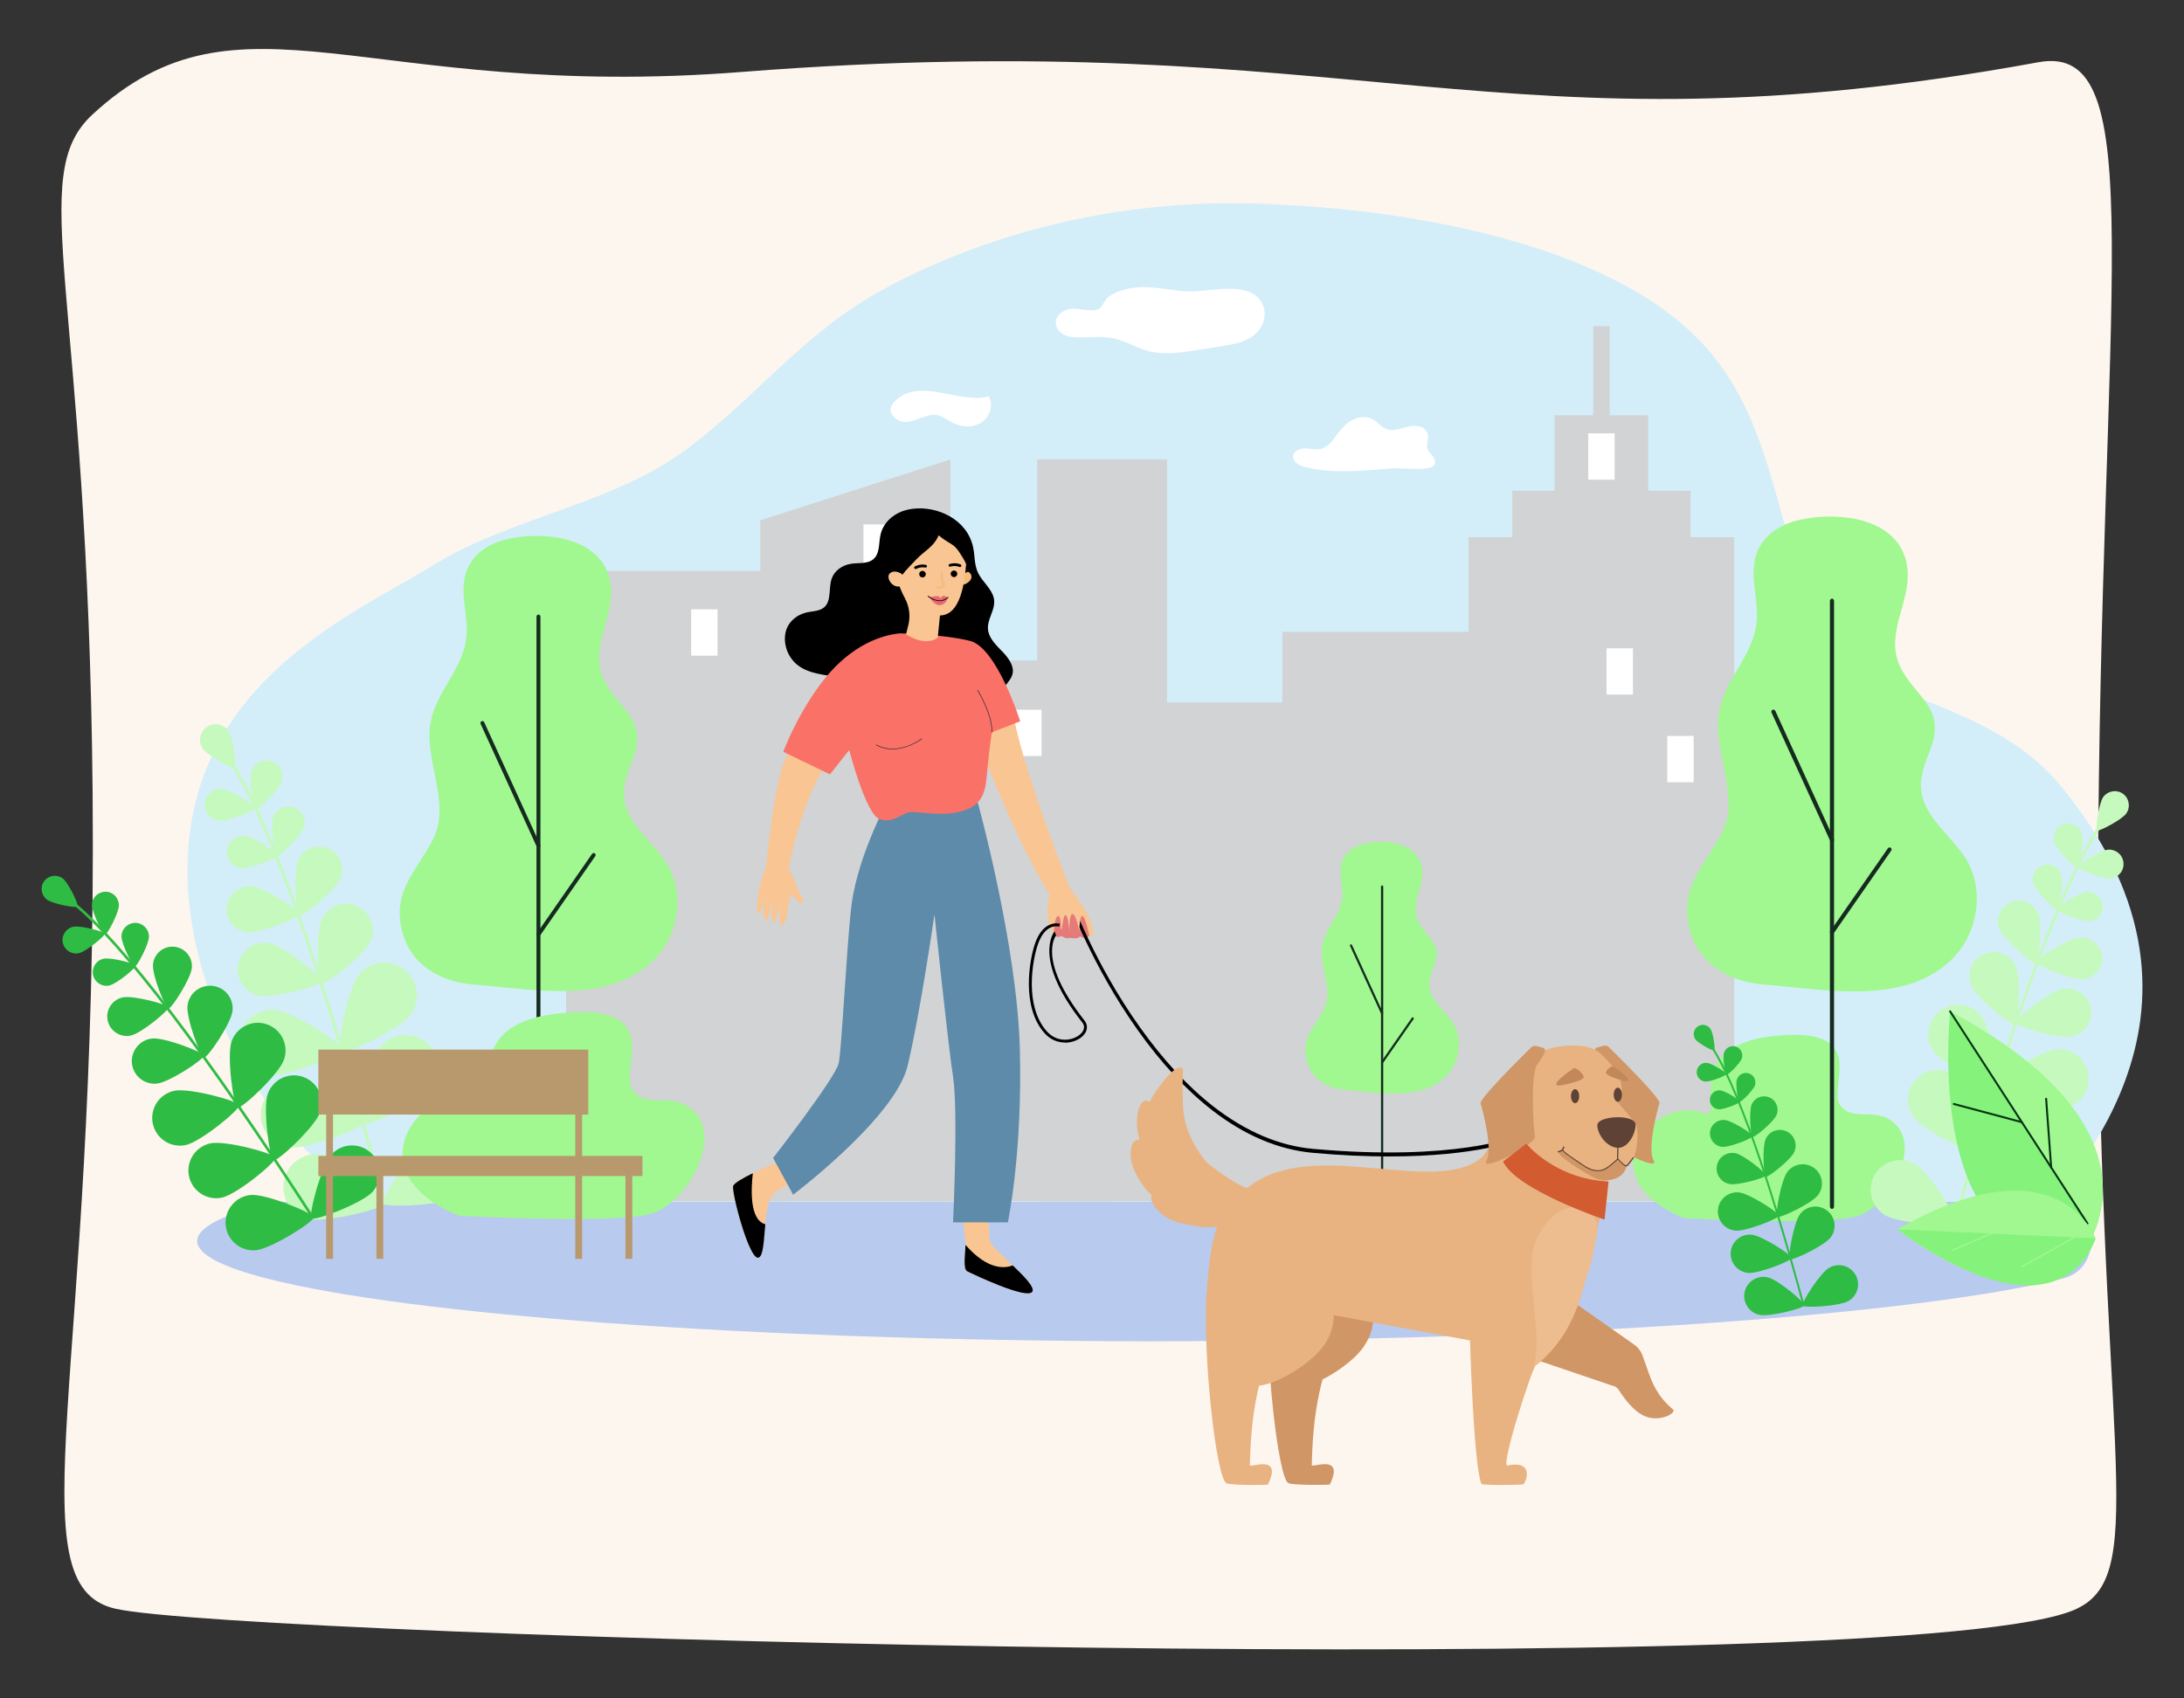 <?xml version="1.0" encoding="UTF-8"?>
<svg id="Layer_1" data-name="Layer 1" xmlns="http://www.w3.org/2000/svg" version="1.1" viewBox="0 0 255.12 198.43">
  <rect x="0" y="0" width="255.12" height="198.43" fill="#333333" stroke="none"/>
  <defs>
    <style>
      .cls-1 {
        fill: #fa7267;
      }

      .cls-1, .cls-2, .cls-3, .cls-4, .cls-5, .cls-6, .cls-7, .cls-8, .cls-9, .cls-10, .cls-11, .cls-12, .cls-13, .cls-14, .cls-15, .cls-16, .cls-17, .cls-18, .cls-19, .cls-20, .cls-21, .cls-22, .cls-23, .cls-24, .cls-25, .cls-26, .cls-27, .cls-28 {
        stroke-width: 0px;
      }

      .cls-2 {
        fill: #fdf6ee;
      }

      .cls-3 {
        fill: #b9caef;
      }

      .cls-4 {
        fill: #e8b380;
      }

      .cls-5 {
        fill: #2fbc45;
      }

      .cls-6 {
        fill: #d4eef9;
      }

      .cls-7 {
        fill: #c5f9bd;
      }

      .cls-8 {
        fill: #5e8baa;
      }

      .cls-9 {
        fill: #272035;
      }

      .cls-10 {
        fill: #b8996e;
      }

      .cls-29 {
        fill: none;
        stroke: #5f4236;
        stroke-linecap: round;
        stroke-linejoin: round;
        stroke-width: .16px;
      }

      .cls-11 {
        fill: #000;
      }

      .cls-12 {
        fill: #a1f891;
      }

      .cls-13 {
        fill: #063314;
      }

      .cls-14 {
        fill: #152b20;
      }

      .cls-15 {
        fill: #e57a7a;
      }

      .cls-16 {
        fill: #af7265;
      }

      .cls-17 {
        fill: #c38859;
      }

      .cls-18 {
        fill: #d35b30;
      }

      .cls-19 {
        fill: #f3bd7e;
      }

      .cls-20 {
        fill: #240d39;
      }

      .cls-21 {
        fill: #f9c693;
      }

      .cls-22 {
        fill: #eebd8f;
      }

      .cls-23 {
        fill: #85f27c;
      }

      .cls-24 {
        fill: #ea6868;
      }

      .cls-25 {
        fill: #5f4236;
      }

      .cls-26 {
        fill: #d1d3d4;
      }

      .cls-27 {
        fill: #fff;
      }

      .cls-28 {
        fill: #d19666;
      }
    </style>
  </defs>
  <path class="cls-2" d="M242.63,187.94c-18.28,8.78-214.82,3.36-229.19,0-11.93-2.79-2.03-27.23-2.62-95.22-.52-58.97-7.93-72.05,0-79.36,17.23-15.88,31.81-1.5,75.78-4.95,72.42-5.68,88.36,10.43,151.52-1.14,13.34-2.44,7.19,26.56,6.95,96.44-.23,64.39,6.33,80.01-2.43,84.22Z"/>
  <g>
    <path class="cls-6" d="M238.89,142.35c.06-2.92,24.29-23.21,1.85-50.52-8.33-10.14-23.02-10.11-27.05-16.99-6.42-10.98-5.69-24.54-14.48-34.34-11.12-12.4-36.12-16.41-53.8-16.74-15.02-.28-30.13,3.37-42.62,10.26-8.98,4.96-14.75,12.68-22.71,18.55-8.77,6.45-20.5,7.86-29.7,13.59-8.31,5.18-26.39,12.63-28.3,31.99-1.79,18.16,10.66,36.63,22.42,43.27l194.39.93Z"/>
    <g>
      <rect class="cls-26" x="121.16" y="53.67" width="15.17" height="86.68"/>
      <rect class="cls-26" x="149.8" y="73.82" width="22.22" height="66.53"/>
      <rect class="cls-26" x="134.23" y="82.06" width="25.36" height="58.29"/>
      <rect class="cls-26" x="107.41" y="77.17" width="22.22" height="63.17"/>
      <rect class="cls-26" x="66.13" y="66.69" width="26.07" height="73.65"/>
      <polygon class="cls-26" points="111.03 53.67 88.81 60.79 88.81 140.34 111.03 140.34 111.03 53.67"/>
      <g>
        <rect class="cls-26" x="171.55" y="62.76" width="31.03" height="77.59"/>
        <rect class="cls-26" x="176.66" y="57.34" width="20.81" height="12.63"/>
        <rect class="cls-26" x="181.6" y="48.52" width="10.93" height="11.22"/>
        <rect class="cls-26" x="186.11" y="38.11" width="1.92" height="12.52"/>
      </g>
      <rect class="cls-27" x="194.76" y="85.98" width="3.08" height="5.41"/>
      <rect class="cls-27" x="100.86" y="61.27" width="3.08" height="5.41"/>
      <rect class="cls-27" x="80.74" y="71.19" width="3.08" height="5.41"/>
      <rect class="cls-27" x="185.53" y="50.63" width="3.08" height="5.41"/>
      <rect class="cls-27" x="187.67" y="75.74" width="3.08" height="5.41"/>
      <rect class="cls-27" x="118.59" y="82.92" width="3.08" height="5.41"/>
    </g>
    <path class="cls-3" d="M242.24,141.63c3.19,1.98,2.42,6.82-1.22,7.73-.03,0-.07.02-.1.02-17.13,4.23-58.33,7.24-106.69,7.33h-.26c-46.58-.09-86.26-3.1-102.76-7.33-3.21-.82-5.54-1.69-6.87-2.6-.86-.58-1.31-1.18-1.31-1.79,0-1.62,3.17-3.16,8.91-4.57h208.23c.73.39,1.42.79,2.07,1.2Z"/>
    <path class="cls-12" d="M196.71,142.32s16.88.94,20.4-.29c3.51-1.23,7.14-7.5,4.46-10.51-2.2-2.47-5.03-.28-6.6-2.38-1.57-2.1,3.77-9.3-7.71-8.11-11.48,1.2-5.36,10.06-8.34,8.99-5.82-2.1-13.84,7.53-2.2,12.3Z"/>
    <path class="cls-27" d="M152.46,54.57c-.67-.17-1.46-.58-1.4-1.27.05-.61.79-.93,1.4-.92.62.01,1.24.22,1.84.07.78-.19,1.3-.91,1.78-1.55.51-.68,1.07-1.36,1.81-1.78.74-.42,1.7-.56,2.44-.15.57.31.97.91,1.57,1.15.82.33,1.73-.07,2.58-.28s2.01-.07,2.27.78c.22.71-.32,1.61.18,2.15,2.56,2.79-2.45,1.83-4.28,1.95-3.39.23-6.85.69-10.2-.16Z"/>
    <path class="cls-27" d="M115.49,46.3c.61,1.02.12,2.46-.89,3.09-1.01.63-2.36.52-3.41-.04-.56-.3-1.06-.72-1.68-.85-1.52-.32-3.38,1.53-4.79.46-1.23-.93-.65-1.77.29-2.49,2.79-2.15,7.39.74,10.48-.16Z"/>
    <path class="cls-27" d="M145.98,39.51c-.99.56-2.22.76-3.41.95-.87.14-1.75.28-2.62.42-1.96.32-4.04.63-5.94.1-1.37-.38-2.54-1.17-3.95-1.46-1.41-.29-2.89-.05-4.34-.11-.41-.02-.83-.06-1.21-.2-.8-.3-1.3-1.05-1.16-1.76.14-.7.92-1.29,1.8-1.37,1.16-.1,2.57.54,3.38-.13.28-.24.38-.57.58-.86.4-.58,1.16-.93,1.92-1.16,2.41-.74,4.42-.22,6.84.06,1.64.19,3.14-.12,4.76-.22,2.07-.14,4.18.1,4.91,1.91.55,1.35-.12,3.02-1.58,3.84Z"/>
    <g>
      <path class="cls-7" d="M228.31,143.01s-.02,0-.03,0c-.09-.03-.14-.12-.12-.21,6.57-23.36,12.63-39.87,17.07-46.5.1-.15.17-.25.2-.31.04-.08.14-.12.23-.07.08.04.12.14.08.23-.04.07-.1.17-.22.34-4.42,6.6-10.46,23.08-17.02,46.41-.02.08-.1.13-.17.12Z"/>
      <path class="cls-7" d="M248.38,95.04c-.53.74-3.22,2.14-3.43,1.99-.21-.15.21-3.15.73-3.9.53-.74,1.56-.92,2.3-.4.74.53.92,1.56.4,2.3Z"/>
      <path class="cls-7" d="M243.18,97.37c.28.89-.23,3.95-.48,4.03-.25.08-2.45-2.11-2.73-3-.28-.89.21-1.84,1.09-2.12.89-.28,1.84.21,2.12,1.09Z"/>
      <path class="cls-7" d="M246.51,102.64c-.93.08-3.79-1.11-3.82-1.38-.02-.27,2.61-1.91,3.54-1.99.93-.08,1.75.61,1.82,1.54.08.93-.61,1.75-1.54,1.82Z"/>
      <path class="cls-7" d="M235.47,112.91c.64,1.43.33,6.63-.08,6.81-.41.18-4.47-3.08-5.1-4.51-.64-1.43.01-3.11,1.44-3.74,1.43-.64,3.11.01,3.74,1.44Z"/>
      <path class="cls-7" d="M241.99,121.11c-1.54.3-6.53-1.17-6.62-1.61-.08-.44,4.01-3.66,5.54-3.96,1.54-.3,3.02.71,3.32,2.25s-.71,3.02-2.25,3.32Z"/>
      <path class="cls-7" d="M231.51,118.79c1.14,1.54,2.18,7.83,1.74,8.15-.44.33-6.16-2.47-7.31-4.01-1.14-1.54-.82-3.71.71-4.86,1.54-1.14,3.71-.82,4.86.71Z"/>
      <path class="cls-7" d="M240.81,129.51c-1.91.17-7.81-2.25-7.85-2.79-.05-.54,5.34-3.95,7.25-4.12,1.91-.17,3.59,1.24,3.76,3.15.17,1.91-1.24,3.59-3.15,3.76Z"/>
      <path class="cls-7" d="M229.12,126.41c1.14,1.54,2.18,7.83,1.74,8.15-.44.33-6.16-2.47-7.31-4.01-1.14-1.54-.82-3.71.71-4.86,1.54-1.14,3.71-.82,4.86.71Z"/>
      <path class="cls-7" d="M238.42,137.13c-1.91.17-7.81-2.25-7.85-2.79-.05-.54,5.34-3.95,7.25-4.12,1.91-.17,3.59,1.24,3.76,3.15.17,1.91-1.24,3.59-3.15,3.76Z"/>
      <path class="cls-7" d="M223.77,136.03c1.64.99,5,6.41,4.71,6.87-.28.47-6.64.06-8.28-.92-1.64-.99-2.18-3.12-1.19-4.76.99-1.64,3.12-2.18,4.76-1.19Z"/>
      <path class="cls-7" d="M236.33,144.66c-1.87.4-8.03-1.26-8.14-1.79-.12-.53,4.8-4.59,6.68-4.99,1.87-.4,3.72.79,4.12,2.66.4,1.87-.79,3.72-2.66,4.12Z"/>
      <path class="cls-7" d="M240.8,102.21c.29.9-.23,4.01-.49,4.09-.26.08-2.49-2.14-2.78-3.05-.29-.9.21-1.87,1.11-2.16.9-.29,1.87.21,2.16,1.11Z"/>
      <path class="cls-7" d="M244.07,107.63c-.94.08-3.86-1.13-3.88-1.4-.02-.27,2.65-1.94,3.59-2.02.94-.08,1.77.62,1.85,1.57.08.94-.62,1.77-1.57,1.85Z"/>
      <path class="cls-7" d="M238.07,106.71c.51,1.24.14,5.71-.22,5.85-.36.15-3.77-2.75-4.29-3.99-.51-1.24.08-2.67,1.32-3.18,1.24-.51,2.67.08,3.18,1.32Z"/>
      <path class="cls-7" d="M243.32,114.4c-1.34.11-5.48-1.61-5.51-1.99-.03-.38,3.76-2.76,5.11-2.87,1.34-.11,2.52.89,2.63,2.23.11,1.34-.89,2.52-2.23,2.63Z"/>
    </g>
    <g>
      <path class="cls-5" d="M210.69,152.6s.01,0,.02,0c.06-.02.09-.08.08-.13-4.09-15.16-7.89-25.88-10.72-30.2-.06-.1-.11-.17-.13-.2-.03-.05-.09-.08-.15-.05-.05.03-.08.09-.05.15.02.05.07.11.14.22,2.81,4.3,6.61,15.01,10.69,30.14.01.05.06.08.11.08Z"/>
      <path class="cls-5" d="M198.04,121.42c.34.49,2.07,1.41,2.21,1.31.14-.1-.11-2.04-.45-2.53-.34-.49-1-.61-1.49-.27-.49.34-.61,1-.27,1.49Z"/>
      <path class="cls-5" d="M201.39,122.97c-.19.57.12,2.56.29,2.61.16.05,1.6-1.35,1.79-1.92.19-.57-.12-1.19-.69-1.38-.57-.19-1.19.12-1.38.69Z"/>
      <path class="cls-5" d="M199.19,126.36c.6.06,2.46-.69,2.48-.87.02-.17-1.67-1.25-2.28-1.31-.6-.06-1.13.39-1.19.99-.06.6.39,1.13.99,1.19Z"/>
      <path class="cls-5" d="M206.26,133.07c-.42.92-.26,4.29,0,4.41.26.12,2.91-1.96,3.33-2.88.42-.92.01-2.01-.91-2.43-.92-.42-2.01-.02-2.43.91Z"/>
      <path class="cls-5" d="M201.99,138.33c.99.2,4.24-.71,4.29-1,.06-.28-2.57-2.4-3.56-2.6-.99-.2-1.96.44-2.16,1.43-.2.99.44,1.96,1.43,2.16Z"/>
      <path class="cls-5" d="M208.79,136.91c-.75.99-1.46,5.05-1.18,5.26.28.21,4-1.56,4.76-2.54.75-.99.56-2.4-.43-3.15-.99-.75-2.4-.56-3.15.43Z"/>
      <path class="cls-5" d="M202.69,143.78c1.23.12,5.07-1.4,5.1-1.75.03-.35-3.43-2.59-4.66-2.72-1.23-.12-2.33.78-2.45,2.01-.12,1.23.78,2.33,2.01,2.45Z"/>
      <path class="cls-5" d="M210.27,141.85c-.75.99-1.46,5.05-1.18,5.26.28.21,4.01-1.56,4.76-2.54.75-.99.56-2.4-.43-3.15-.99-.75-2.4-.56-3.15.43Z"/>
      <path class="cls-5" d="M204.18,148.72c1.23.12,5.07-1.4,5.1-1.75.03-.35-3.43-2.59-4.66-2.72-1.23-.12-2.33.78-2.45,2.01-.12,1.23.78,2.33,2.01,2.45Z"/>
      <path class="cls-5" d="M213.67,148.11c-1.07.63-3.28,4.11-3.1,4.42.18.31,4.3.09,5.37-.54,1.07-.63,1.43-2,.8-3.07-.63-1.07-2-1.43-3.07-.8Z"/>
      <path class="cls-5" d="M205.49,153.61c1.21.28,5.2-.76,5.28-1.1.08-.35-3.07-3-4.28-3.28-1.21-.27-2.41.48-2.69,1.69-.27,1.21.48,2.41,1.69,2.69Z"/>
      <path class="cls-5" d="M202.89,126.11c-.19.58.12,2.6.29,2.65.17.06,1.62-1.37,1.82-1.95.19-.58-.12-1.21-.7-1.4-.58-.19-1.21.12-1.4.7Z"/>
      <path class="cls-5" d="M200.74,129.6c.61.06,2.5-.71,2.52-.88.02-.17-1.7-1.27-2.31-1.33-.61-.06-1.15.39-1.21,1s.39,1.15,1,1.21Z"/>
      <path class="cls-5" d="M204.62,129.04c-.34.8-.13,3.69.1,3.79.23.1,2.46-1.75,2.8-2.55.34-.8-.03-1.73-.83-2.07-.8-.34-1.73.03-2.07.83Z"/>
      <path class="cls-5" d="M201.17,133.99c.87.08,3.55-1,3.58-1.25.02-.25-2.42-1.81-3.28-1.89-.87-.08-1.64.56-1.72,1.42-.08.87.56,1.64,1.42,1.72Z"/>
    </g>
    <g>
      <path class="cls-23" d="M243.53,145.97s10.58-13.69-15.72-27.76c0,0-3.38,30.53,15.72,27.76Z"/>
      <path class="cls-12" d="M227.78,118.15l16.76,25.88c1.83-4.22,3.7-14.93-16.76-25.88Z"/>
      <path class="cls-13" d="M243.87,143.06s-.1,0-.12-.05l-16.05-24.79c-.03-.05-.02-.12.03-.16.05-.03.12-.02.16.03l16.05,24.79c.03.05.02.12-.03.16-.01,0-.02.01-.04.02Z"/>
      <path class="cls-13" d="M236.19,131.21s-.04,0-.06,0l-7.93-2.12c-.06-.02-.1-.08-.08-.14.02-.06.08-.1.14-.08l7.93,2.12c.06.02.1.08.08.14-.01.04-.04.07-.08.08Z"/>
      <path class="cls-13" d="M239.63,136.52s-.01,0-.02,0c-.06,0-.12-.04-.12-.11l-.59-8.03c0-.06.04-.12.11-.12.06,0,.12.04.12.11l.59,8.03c0,.06-.03.11-.09.12Z"/>
    </g>
    <g>
      <path class="cls-12" d="M244.79,144.67s-4.35-11.8-23.17-1.04c0,0,17.5,13.87,23.17,1.04Z"/>
      <path class="cls-23" d="M221.62,143.63l23.17,1.04s-3.52,13.05-23.17-1.04Z"/>
      <path class="cls-12" d="M228.13,146.14s0,0,0,0l4.91-2.13s.05-.06.04-.1c-.02-.04-.06-.05-.1-.04l-4.91,2.13s-.05.06-.04.1c.01.03.05.05.09.04Z"/>
      <path class="cls-12" d="M236.15,148.08s.01,0,.02,0l6.18-3.45s.05-.06.03-.1c-.02-.04-.06-.05-.1-.03l-6.18,3.45s-.05.06-.03.1c.02.03.05.04.08.03Z"/>
    </g>
    <g>
      <path class="cls-12" d="M162.52,98.44c1.81.27,3.43,1.2,3.62,3.23.18,1.92-1.29,3.82-.57,5.73.74,1.95,2.87,2.62,2.09,5.04-.28.86-.72,1.7-.7,2.6.05,1.89,1.89,3.05,2.8,4.54,1.17,1.92.73,4.56-.82,6.13-2.95,3-7.95,1.92-11.67,1.64-2.16-.16-4.11-1.27-4.65-3.52-.63-2.61,1.02-3.86,2.04-5.93,1-2.01-.23-4.37-.26-6.61-.03-2.51,1.99-3.88,2.36-6.19.27-1.67-.67-3.38.26-4.95.49-.83,1.41-1.35,2.35-1.57.93-.22,2.07-.3,3.14-.14Z"/>
      <path class="cls-14" d="M161.45,141.24c-.07,0-.13-.06-.13-.14v-37.51c0-.08.06-.14.13-.14s.13.06.13.14v37.51c0,.08-.06.14-.13.14Z"/>
      <path class="cls-14" d="M161.45,118.51s-.09-.03-.12-.07l-3.63-7.93c-.03-.06,0-.14.06-.17.06-.03.14,0,.17.06l3.63,7.93c.03.06,0,.14-.06.17-.02,0-.04.01-.05.01Z"/>
      <path class="cls-14" d="M161.45,124.24s-.05,0-.07-.02c-.06-.04-.07-.12-.03-.18l3.57-5.13c.04-.06.12-.07.18-.03.06.04.07.12.03.18l-3.57,5.13s-.06.05-.1.05Z"/>
    </g>
    <g>
      <path class="cls-12" d="M216.01,60.5c3.41.5,6.47,2.26,6.82,6.09.33,3.63-2.44,7.21-1.07,10.81,1.4,3.69,5.41,4.95,3.95,9.51-.52,1.62-1.36,3.21-1.32,4.91.09,3.57,3.57,5.75,5.28,8.56,2.2,3.62,1.38,8.6-1.54,11.57-5.56,5.65-15,3.62-22.02,3.09-4.08-.31-7.76-2.4-8.78-6.64-1.18-4.92,1.92-7.29,3.85-11.18,1.89-3.79-.44-8.24-.49-12.47-.06-4.73,3.75-7.32,4.45-11.67.51-3.14-1.26-6.38.5-9.35.93-1.57,2.66-2.54,4.43-2.96,1.76-.42,3.9-.56,5.93-.26Z"/>
      <path class="cls-14" d="M214,141.24c-.13,0-.24-.12-.24-.27v-70.76c0-.15.11-.27.24-.27s.24.12.24.27v70.76c0,.15-.11.27-.24.27Z"/>
      <path class="cls-14" d="M214,98.36c-.09,0-.18-.05-.22-.14l-6.84-14.97c-.06-.12,0-.26.12-.32.12-.06.26,0,.32.12l6.84,14.97c.06.12,0,.26-.12.32-.03.01-.07.02-.1.02Z"/>
      <path class="cls-14" d="M214,109.16s-.1-.01-.14-.04c-.11-.08-.14-.23-.06-.33l6.73-9.68c.08-.11.23-.14.33-.06.11.08.14.23.06.33l-6.73,9.68c-.05.07-.12.1-.2.1Z"/>
    </g>
    <g>
      <path class="cls-7" d="M44.94,140.73s.02,0,.04,0c.1-.03.16-.13.13-.23-6.82-25.88-13.2-44.21-17.98-51.6-.11-.16-.18-.28-.21-.34-.04-.09-.16-.13-.25-.09-.09.04-.13.16-.09.25.04.08.11.19.23.38,4.75,7.36,11.12,25.65,17.93,51.5.02.09.1.14.19.14Z"/>
      <path class="cls-7" d="M23.68,87.46c.57.83,3.51,2.42,3.75,2.26.24-.16-.17-3.48-.74-4.31-.57-.83-1.7-1.05-2.53-.48-.83.57-1.05,1.7-.48,2.53Z"/>
      <path class="cls-7" d="M29.37,90.12c-.33.97.18,4.36.46,4.45.28.09,2.74-2.28,3.07-3.26.33-.97-.19-2.03-1.17-2.36-.97-.33-2.03.19-2.36,1.17Z"/>
      <path class="cls-7" d="M25.6,95.88c1.02.1,4.21-1.16,4.23-1.45.03-.29-2.84-2.16-3.87-2.26-1.02-.1-1.94.65-2.04,1.67-.1,1.02.65,1.94,1.67,2.04Z"/>
      <path class="cls-7" d="M37.59,107.4c-.73,1.57-.48,7.31-.04,7.51.45.21,4.99-3.32,5.71-4.88.73-1.57.05-3.43-1.52-4.15-1.57-.73-3.43-.05-4.15,1.52Z"/>
      <path class="cls-7" d="M30.25,116.33c1.69.36,7.23-1.17,7.33-1.66.1-.48-4.35-4.11-6.04-4.47-1.69-.36-3.35.73-3.7,2.42-.36,1.69.73,3.35,2.42,3.7Z"/>
      <path class="cls-7" d="M41.85,113.96c-1.29,1.68-2.55,8.59-2.07,8.96.48.37,6.84-2.61,8.13-4.29,1.29-1.68.98-4.08-.7-5.37-1.68-1.29-4.08-.98-5.37.7Z"/>
      <path class="cls-7" d="M31.4,125.61c2.1.22,8.65-2.34,8.71-2.94.06-.6-5.82-4.46-7.92-4.68-2.1-.22-3.99,1.31-4.2,3.41-.22,2.1,1.31,3.99,3.41,4.2Z"/>
      <path class="cls-7" d="M44.34,122.41c-1.29,1.68-2.55,8.59-2.07,8.96.48.37,6.84-2.61,8.13-4.29,1.29-1.68.98-4.08-.7-5.37-1.68-1.29-4.08-.98-5.37.7Z"/>
      <path class="cls-7" d="M33.89,134.06c2.1.22,8.65-2.34,8.71-2.94.06-.6-5.82-4.46-7.92-4.68-2.1-.22-3.99,1.31-4.2,3.41-.22,2.1,1.31,3.99,3.41,4.2Z"/>
      <path class="cls-7" d="M50.07,133.12c-1.83,1.06-5.63,6.97-5.32,7.5.3.52,7.32.19,9.15-.87,1.83-1.06,2.46-3.4,1.4-5.23-1.06-1.83-3.4-2.46-5.23-1.4Z"/>
      <path class="cls-7" d="M36.06,142.41c2.06.48,8.87-1.24,9.01-1.83.14-.59-5.21-5.15-7.27-5.63-2.06-.48-4.12.8-4.6,2.86-.48,2.06.8,4.12,2.86,4.6Z"/>
      <path class="cls-7" d="M31.9,95.5c-.34.99.19,4.43.47,4.52.28.1,2.78-2.32,3.12-3.31.34-.99-.2-2.07-1.19-2.4-.99-.33-2.07.2-2.4,1.19Z"/>
      <path class="cls-7" d="M28.21,101.42c1.04.1,4.27-1.18,4.3-1.48.03-.3-2.89-2.19-3.93-2.29-1.04-.1-1.97.66-2.07,1.7-.1,1.04.66,1.97,1.7,2.07Z"/>
      <path class="cls-7" d="M34.83,100.52c-.59,1.36-.25,6.29.14,6.46.39.17,4.21-2.96,4.8-4.32.59-1.36-.04-2.95-1.4-3.54-1.36-.59-2.95.04-3.54,1.4Z"/>
      <path class="cls-7" d="M28.9,108.91c1.48.15,6.07-1.67,6.11-2.1.04-.42-4.1-3.11-5.58-3.26-1.48-.15-2.8.93-2.94,2.41-.15,1.48.93,2.8,2.41,2.94Z"/>
    </g>
    <g>
      <path class="cls-12" d="M64.83,62.76c3.26.48,6.2,2.17,6.54,5.84.32,3.47-2.33,6.91-1.02,10.36,1.35,3.53,5.19,4.74,3.79,9.11-.5,1.56-1.3,3.07-1.26,4.71.09,3.42,3.43,5.51,5.06,8.2,2.11,3.47,1.33,8.24-1.48,11.09-5.33,5.42-14.38,3.47-21.11,2.96-3.91-.3-7.44-2.3-8.41-6.36-1.13-4.71,1.84-6.99,3.69-10.72,1.81-3.63-.42-7.9-.47-11.96-.06-4.53,3.6-7.02,4.27-11.18.49-3.01-1.21-6.11.48-8.96.89-1.51,2.55-2.44,4.25-2.84,1.69-.4,3.74-.54,5.68-.25Z"/>
      <path class="cls-14" d="M62.9,140.14c-.13,0-.23-.12-.23-.26v-67.82c0-.14.1-.26.23-.26s.23.12.23.26v67.82c0,.14-.1.26-.23.26Z"/>
      <path class="cls-14" d="M62.9,99.04c-.09,0-.17-.05-.21-.13l-6.55-14.34c-.05-.12,0-.25.11-.31.12-.05.25,0,.31.11l6.55,14.34c.05.12,0,.25-.11.31-.03.01-.06.02-.1.02Z"/>
      <path class="cls-14" d="M62.9,109.4s-.09-.01-.13-.04c-.1-.07-.13-.22-.06-.32l6.45-9.28c.07-.1.22-.13.32-.06.1.07.13.22.06.32l-6.45,9.28c-.04.06-.12.1-.19.1Z"/>
    </g>
    <path class="cls-12" d="M53.64,142.04s18.76,1.04,22.67-.32c3.9-1.37,7.94-8.33,4.95-11.68-2.45-2.75-5.59-.31-7.34-2.64-1.75-2.33,4.19-10.34-8.57-9.01-12.76,1.33-5.96,11.18-9.27,9.99-6.47-2.33-15.38,8.37-2.45,13.67Z"/>
    <g>
      <path class="cls-5" d="M36.58,142.38s.02,0,.03-.01c.07-.05.09-.14.05-.22-12.29-19.04-22.25-32.11-28.04-36.81-.13-.1-.22-.18-.26-.22-.06-.06-.16-.06-.22,0-.06.06-.06.16,0,.22.05.05.14.13.29.25,5.76,4.68,15.7,17.73,27.97,36.74.04.06.12.09.19.06Z"/>
      <path class="cls-5" d="M5.46,105.09c.67.52,3.46,1.03,3.61.83.15-.19-1.05-2.76-1.73-3.28-.67-.52-1.64-.39-2.16.28-.52.67-.39,1.64.28,2.16Z"/>
      <path class="cls-5" d="M10.74,105.74c0,.87,1.29,3.46,1.54,3.46.25,0,1.61-2.56,1.61-3.43,0-.87-.69-1.59-1.56-1.59-.87,0-1.59.69-1.59,1.56Z"/>
      <path class="cls-5" d="M9.22,111.36c.85-.19,3.08-2.04,3.03-2.28-.05-.24-2.85-.99-3.71-.8-.85.19-1.39,1.03-1.2,1.88.19.85,1.03,1.39,1.88,1.2Z"/>
      <path class="cls-5" d="M21.9,117.49c-.17,1.45,1.53,6.01,1.95,6.06.41.05,3.14-3.98,3.31-5.43.17-1.45-.86-2.77-2.32-2.94-1.45-.17-2.77.86-2.94,2.32Z"/>
      <path class="cls-5" d="M18.34,126.6c1.45-.16,5.51-2.85,5.46-3.26-.05-.42-4.58-2.16-6.04-2.01-1.45.16-2.5,1.47-2.35,2.92.16,1.45,1.47,2.5,2.92,2.35Z"/>
      <path class="cls-5" d="M27.06,121.65c-.6,1.69.21,7.59.69,7.76.48.17,4.82-3.9,5.42-5.59.6-1.69-.29-3.54-1.97-4.14-1.69-.6-3.54.29-4.14,1.97Z"/>
      <path class="cls-5" d="M21.7,133.78c1.75-.38,6.35-4.16,6.24-4.66-.11-.5-5.85-2.06-7.6-1.68-1.75.38-2.86,2.1-2.49,3.85.38,1.75,2.1,2.86,3.85,2.49Z"/>
      <path class="cls-5" d="M31.28,127.79c-.6,1.69.21,7.59.69,7.76.48.17,4.82-3.9,5.42-5.59.6-1.69-.29-3.54-1.97-4.14-1.69-.6-3.54.29-4.14,1.97Z"/>
      <path class="cls-5" d="M25.93,139.92c1.75-.38,6.35-4.16,6.24-4.66-.11-.5-5.85-2.06-7.6-1.68-1.75.38-2.86,2.1-2.49,3.85.38,1.75,2.1,2.86,3.85,2.49Z"/>
      <path class="cls-5" d="M38.71,134.91c-1.2,1.33-2.7,7.09-2.32,7.43.38.34,5.95-1.77,7.14-3.11,1.2-1.33,1.08-3.38-.25-4.58-1.33-1.2-3.38-1.08-4.58.25Z"/>
      <path class="cls-5" d="M29.87,146.07c1.78-.15,6.82-3.33,6.77-3.84-.04-.51-5.55-2.77-7.33-2.62-1.78.15-3.1,1.73-2.95,3.51.15,1.78,1.73,3.1,3.51,2.95Z"/>
      <path class="cls-5" d="M14.19,109.4c0,.89,1.31,3.52,1.57,3.52.25,0,1.63-2.6,1.64-3.48,0-.89-.7-1.61-1.59-1.62-.89,0-1.61.7-1.62,1.59Z"/>
      <path class="cls-5" d="M12.77,115.14c.86-.19,3.13-2.07,3.08-2.32-.05-.25-2.9-1-3.76-.81-.86.19-1.41,1.05-1.22,1.91.19.86,1.05,1.41,1.91,1.22Z"/>
      <path class="cls-5" d="M17.87,112.67c-.12,1.25,1.45,5.13,1.81,5.16.36.03,2.61-3.49,2.73-4.74.12-1.25-.8-2.36-2.06-2.48-1.25-.12-2.36.8-2.48,2.06Z"/>
      <path class="cls-5" d="M15.3,120.98c1.23-.27,4.45-2.94,4.37-3.29-.08-.35-4.12-1.43-5.35-1.16-1.23.27-2.01,1.49-1.74,2.71.27,1.23,1.49,2.01,2.71,1.74Z"/>
    </g>
    <g>
      <rect class="cls-10" x="37.19" y="135.05" width="37.86" height="2.35"/>
      <rect class="cls-10" x="37.19" y="122.63" width="31.53" height="7.59"/>
      <rect class="cls-10" x="38.1" y="127.99" width=".8" height="19.09"/>
      <rect class="cls-10" x="43.97" y="136.58" width=".8" height="10.49"/>
      <rect class="cls-10" x="67.2" y="127.99" width=".8" height="19.09"/>
      <rect class="cls-10" x="73.06" y="136.58" width=".8" height="10.49"/>
    </g>
    <g>
      <g>
        <path class="cls-21" d="M95.48,83.53s-2.84,2.82-3.99,5.75c-1.15,2.93-2.12,13.08-2.12,13.08l2.77-.85s1.58-9.77,6.23-14.68l-2.88-3.29Z"/>
        <path class="cls-21" d="M91.87,100.9s1.04,2.02,1.26,2.83c.22.81,1.03,1.44.63,1.72-.4.28-1.4-1-1.4-1,0,0-.36,1.67-.39,2.2-.03.53-.33,1.46-.72,1.47-.39,0-.05-2.53-.05-2.53,0,0-.49,2.11-.85,2.19-.36.08-.13-2.69-.13-2.69,0,0-.42,2.28-.61,2.43-.19.15-.39-.09-.44-.93-.05-.84.12-1.71.12-1.71,0,0-.41,1.58-.53,1.75-.12.17-.4.32-.34-.93.06-1.25.63-3.94,1.47-5.17l1.99.38Z"/>
      </g>
      <path class="cls-21" d="M123.33,109.34c.52.1,1.15-.72,1.65-.52.31.01.61.03.92.07.19.02.37.07.54.12-.08-.58-.13-1.51-.13-1.51,0,0,.96,2.28,1.29,1.9.34-.38-.27-2.06-.69-2.82-.42-.76-2.06-3.06-2.06-3.06l-2.11.4c-.47,1.29-.4,3.16-.22,4.4.31-.03.5.96.81,1.02Z"/>
      <g>
        <path class="cls-21" d="M92.53,135.07s-6.43,2.53-6.88,3.48c-.26.54,1.81,8.57,2.92,8.4,1.11-.17.31-6.58,2.05-7.73,1.74-1.15,3.61-1.61,3.61-1.61l-1.7-2.53Z"/>
        <path class="cls-11" d="M87.94,137.07c-.52,4.71.66,5.76,1.46,5.96-.18,1.92-.23,3.82-.83,3.91-1.11.17-3.18-7.86-2.92-8.4.16-.35,1.13-.9,2.29-1.47Z"/>
      </g>
      <g>
        <path class="cls-21" d="M112.34,140.47s.34,3.99.43,4.73c.09.74-.38,3.03.22,3.34s7.06,3.4,7.61,2.36c.55-1.04-4.91-5.01-4.99-6-.08-1-.29-5.12-.29-5.12l-2.98.7Z"/>
        <path class="cls-11" d="M118.3,147.84c1.32,1.26,2.57,2.53,2.3,3.05-.55,1.04-7.01-2.06-7.61-2.36-.54-.27-.21-2.19-.21-3.09,2.67,3.05,4.68,2.73,5.52,2.4Z"/>
      </g>
      <path class="cls-21" d="M115.04,88.55s3.88,10.31,8.01,16.67l2.02-1.18s-6.05-15.25-6.83-21.39l-3.71,1.22.52,4.68Z"/>
      <path class="cls-8" d="M102.96,95.03s-2.99,5.9-3.55,11.16c-.56,5.26-1.09,16.35-1.44,18.03-.35,1.68-7.66,11.07-7.66,11.07l2.34,4.29s11.89-8.97,13.36-15.02c1.47-6.05,3.15-17.75,3.15-17.75,0,0,1.55,14.97,2.17,18.99s0,17.01,0,17.01h6.4s1.73-8.05,1.4-20.33c-.34-12.27-4.96-28.89-4.96-28.89l-11.2,1.42Z"/>
      <path class="cls-11" d="M117.05,76.09c-.67-.7-1.43-1.43-1.61-2.34-.27-1.38.95-2.5.65-3.87-.24-1.1-1.34-1.91-1.84-2.95-.46-.96-.36-2.01-.58-3.02-.73-3.29-4.23-4.81-7.03-4.47-.42.05-.83.15-1.21.28-1.27.46-2.31,1.47-2.59,2.83-.2.95-.05,2.13-.82,2.78-.71.6-1.78.39-2.68.55-.96.17-1.85.78-2.18,1.7-.39,1.09-.02,2.6-.86,3.35-.6.54-1.53.45-2.29.68-.85.25-1.58.8-1.99,1.57-.71,1.36-.28,3.41,1.16,4.53.72.56,1.59.84,2.44,1.02,1.62.35,3.26.43,4.81.21,1.53-.21,3.02-.69,4.61-.42,1.38.23,2.69,1,4.03,1.58,1.31.57,2.7.99,3.89,1.83.53.38,1.02.83,1.56,1.19.54.36,1.18.63,1.76.56.58-.08,1.07-.59.95-1.2-.05-.28-.22-.54-.29-.82-.32-1.25,1.24-1.91,1.37-3.12.09-.87-.58-1.75-1.25-2.45Z"/>
      <path class="cls-1" d="M105.19,73.99c-2.8.24-6.36,1.88-9.39,5.99-2.88,3.91-4.3,7.86-4.3,7.86l5.45,2.63,2.25-2.84s1.94,7.51,3.53,8.06c1.59.55,2.57-.65,3.5-.8.93-.15,3.99.64,6.45-.22,2.46-.85,2.47-2.73,2.67-4.93.2-2.2.52-4.19.52-4.19l3.3-1.28s-2.71-8.62-5.87-9.4c-3.16-.78-8.11-.87-8.11-.87Z"/>
      <path class="cls-19" d="M112.56,67.15s.41-.51.68-.26c.67.64-.19,1.31-.69,1.42l.02-1.16Z"/>
      <path class="cls-21" d="M108.67,60.1c-2.23-.08-4.21,1.55-4.55,3.76-.11.73-.04,1.43.17,2.08.45,1.6.83,2.9,1.37,3.86.54.98.72,2.12.45,3.21l-.27,1.1c2.45,1.55,3.7.38,3.7.38l.26-2.58h0c2.82-.05,2.97-5.23,3.12-6.75h0c0-.06.02-.11.02-.17.26-2.54-1.68-4.8-4.28-4.9Z"/>
      <path class="cls-11" d="M107.89,64.57c-.6.5-1.13,1.07-1.66,1.63-.56.6-1.15,1.24-1.34,2.04-.66-.62-1.04-1.48-1.35-2.33-.14-.4-.27-.8-.29-1.22-.02-.59.18-1.17.38-1.73.26-.72.54-1.48,1.1-2,.37-.35.85-.57,1.33-.73,1.12-.39,2.35-.51,3.51-.23,1.15.28,2.22.99,2.82,2.02.77,1.32.71,2.95.62,4.48-.09-.65-.45-1.22-.81-1.77-.23-.36-.47-.72-.8-.98-.57-.44-.75-.38-1.75-1.21-.37.91-1.02,1.43-1.77,2.05Z"/>
      <path class="cls-21" d="M105.51,67.32c-.06-.15-.17-.27-.31-.35-.29-.15-.82-.34-1.23-.01-.6.49.35,2.04,1.5,1.43,0,0,.34-.28.04-1.08Z"/>
      <path class="cls-11" d="M111.82,67.12c.04-.21-.09-.41-.3-.46-.21-.04-.42.09-.46.3-.04.21.09.41.3.46.21.04.41-.09.46-.3Z"/>
      <path class="cls-11" d="M108.14,67.16c.04-.21-.09-.41-.3-.46-.21-.04-.42.09-.46.3s.09.41.3.46c.21.04.41-.09.46-.3Z"/>
      <path class="cls-24" d="M110.7,69.83s-.32-.26-.52-.21c-.2.05-.32.28-.32.28,0,0-.11-.24-.35-.26-.24-.01-.93.14-.93.14,0,0,.58,1.06,1.31.91.73-.15.79-.82.79-.82v-.03Z"/>
      <path class="cls-20" d="M110,70.22c-.83.14-1.61-.51-1.62-.52-.02-.02-.03-.05,0-.08.02-.02.05-.03.08,0,.05.04,1.26,1.05,2.24.13.02-.02.06-.02.08,0,.02.02.02.06,0,.08-.25.23-.51.35-.77.39Z"/>
      <path class="cls-11" d="M106.92,66.48s-.09-.03-.11-.08c-.05-.08-.02-.18.06-.22.02-.01.57-.33,1.28-.19.09.02.14.1.13.19-.02.09-.11.14-.19.13-.59-.12-1.05.15-1.05.15-.03.02-.07.03-.11.02Z"/>
      <path class="cls-11" d="M110.92,66.21s-.08-.05-.1-.1c-.03-.08.01-.18.09-.21.02,0,.62-.23,1.29.04.08.03.12.13.09.21-.03.08-.13.12-.21.09-.56-.22-1.06-.04-1.06-.04-.04.01-.08.01-.11,0Z"/>
      <path class="cls-19" d="M109.73,68.81c.46-.02.65-.35.68-.55,0-.03,0-.07-.02-.1-.36-.54-.24-1.27-.24-1.28.01-.07-.04-.14-.11-.16-.07-.01-.14.04-.16.11,0,.03-.13.8.25,1.42-.04.1-.17.33-.6.27-.08-.01-.14.04-.15.11-.01.07.04.14.11.15.09.01.17.02.24.01Z"/>
      <path class="cls-9" d="M115.87,85.59s.03-.02.03-.03c.09-2.08-1.66-4.91-1.67-4.94-.01-.02-.03-.02-.05-.01-.02.01-.02.03-.01.05.02.03,1.75,2.85,1.66,4.9,0,.02.01.04.03.04,0,0,0,0,0,0Z"/>
      <path class="cls-9" d="M104.48,87.53c1.76-.09,3.2-1.18,3.22-1.19.02-.01.02-.03,0-.05-.01-.02-.04-.02-.05,0-.03.02-2.75,2.09-5.27.71-.02,0-.04,0-.05.01,0,.02,0,.04.01.05.72.39,1.45.51,2.13.47Z"/>
    </g>
    <path class="cls-15" d="M127.24,109.28s-.03.04-.04.06c-.08.11-.17.18-.26.22-.36.14-.79-.18-.79-.18-.19.42-1.19.18-1.19.18-.36.21-.98-.21-.98-.21,0,0-.36.28-.7-.01-.34-.29-.03-2.42.35-2.33.38.09.22,1.61.35,1.61s.18-1.77.49-1.71c.3.06.44,1.73.46,1.89,0-.17-.05-2.12.38-2.01.12.03.23.2.33.43.05.11.09.24.13.36,0,0,0,0,0,0,.18.58.29,1.27.29,1.29,0,0,.01-.32.04-.7.01-.19.04-.39.07-.57.05-.32.13-.58.25-.59.33-.03.82,2.26.82,2.26Z"/>
    <path class="cls-11" d="M177.26,133.18c-.06.02-4.63,1.93-15.01,1.93-2.59,0-5.54-.12-8.87-.42-4.01-.36-7.98-2.03-11.77-4.97-3.03-2.35-5.97-5.51-8.73-9.4-2.72-3.83-4.73-7.62-5.94-10.15-.34-.72-.63-1.33-.84-1.82.01-.25.04-.51.07-.75.22.51.57,1.3,1.04,2.27,1.2,2.51,3.21,6.31,5.94,10.14,2.74,3.85,5.65,6.98,8.65,9.31,3.75,2.9,7.66,4.56,11.62,4.91,16.61,1.48,23.68-1.47,23.75-1.5l.11.43Z"/>
    <path class="cls-11" d="M124.39,121.8c-.8,0-1.67-.3-2.38-1.1-2.74-3.09-1.75-8.55-1.13-10.39.99-2.97,2.92-2.39,2.94-2.38l-.1.33c-.07-.02-1.64-.47-2.51,2.16-.6,1.79-1.57,7.09,1.06,10.06,1.27,1.43,3.06,1.08,3.87.4.2-.17.81-.76.28-1.43-5.83-7.4-3.32-10.5-3.24-10.64l.19.47s-2.34,2.77,3.32,9.96c.47.6.34,1.35-.33,1.91-.45.38-1.18.67-1.96.67Z"/>
    <g>
      <g>
        <g>
          <g>
            <path class="cls-28" d="M180.69,149.93l10.2,7.16c.45.32.79.76.98,1.28l.82,2.31c.59,1.62,1.44,2.92,2.77,4.01h0c.34.41-1.58,1.53-3.38.74-1.33-.59-2.47-2.22-2.97-3.02-.18-.29-.49-.49-.83-.54l-12.7-4.31,5.11-7.63Z"/>
            <path class="cls-4" d="M179.12,159.68c.13-.08.26-.16.4-.25,2.16-1.51,4.2-5.07,4.98-7.44.63-1.9,2.4-9.35,3.22-14.03.27-1.51.43-2.74.43-3.39l-1.35-1.17-1.81,2.95-4.56,7.43-1.26,15.3-.05.6Z"/>
            <path class="cls-28" d="M186.42,122.43l.9-.25c.22-.06.46,0,.62.16,1.2,1.18,6.08,6.02,5.91,6.55-.2.6-1.48,5.29-.68,6.7.8,1.4-5.87-1.87-5.67-2.87.2-1,.52-7.25-.24-8.34-.75-1.09-1.14-1.57-.84-1.94Z"/>
            <g>
              <path class="cls-28" d="M148.19,150.82c.58-8.09,1.59-9.82,5.05-12.27.17-.12.37-.24.57-.34.12.14.24.28.36.42.62.96,1.4,1.77,2.33,2.42.1.1.19.2.29.3.26.41.5.83.72,1.26.22.64.41,1.29.59,1.95.55,2.1.89,4.24,1.19,6.38.1.7.19,1.4.29,2.11l-1.13-.2s-2.45,3.6-3.61,7.15c-1.57,4.82-1.55,9.92-1.61,11.17-.02.38,3.9-1.41,2.11,2.27-.02.05-4.24.11-4.84-.16-1.21-.55-2.83-15.21-2.31-22.45Z"/>
              <path class="cls-28" d="M149.93,161.79c2.07,1.42,7.67-1.97,9.38-4.46,1.71-2.49,1.42-5.66-.65-7.08-2.07-1.42-5.13-.56-6.85,1.93-1.71,2.49-3.95,8.19-1.88,9.62Z"/>
            </g>
            <path class="cls-28" d="M185.05,135.93c0,1.12,1.06,1.96,2.52,1.96s2.45-.85,2.45-1.96-1.19-2.02-2.65-2.02-2.31.91-2.31,2.02Z"/>
            <path class="cls-4" d="M140.97,150.82c.58-8.09,1.66-9.72,5.05-12.27,7.51-5.66,21.56,1.16,26.98-3.25,1.03-.84,5.3-8.78,7.33-12.53,1.3-.6,4.56-1.05,6.27.03.54.34,2.27,2.26,2.43,2.68,1.09,2.85-.34,2.96-.08,3.26.94,1.09,1.56,1.84,2.06,2.5.69.61.13,7.02-2.17,4.13-.25-.32-2.52,1.72-2.68,2.26-1.8,5.92-1.67,17.69-6.68,21.7-.48.38-4.26,12.08-3.38,11.89,3.23-.69,2.15,2.09,1.81,2.2-.23.08-4.8.13-4.87-.06-.93-2.44-1.32-16.75-1.32-16.75l-15.19-2.82-5.31-.93s-2.45,3.6-3.61,7.15c-1.57,4.82-1.55,9.92-1.61,11.17-.02.38,3.9-1.41,2.11,2.27-.02.05-4.24.11-4.84-.16-1.21-.55-2.83-15.21-2.31-22.45Z"/>
            <path class="cls-28" d="M187.29,133.89c-.04.12-.07.24-.08.36-.09.07-.17.14-.24.22-.23.22-.06.48-.16.78-.15.29.34.83.36,1.16-.06.52-.64.81-.59,1.34-.86-.3-4.59-2.61-4.59-3.22,0-.04.39-.07.41-.09.8-.77,3.46-.52,4.9-.54Z"/>
            <path class="cls-17" d="M182.25,126.82s2.88-.5,2.75-1.03c-.14-.53-1-1.08-1.14-1-.14.09-3.2,2.13-1.61,2.03Z"/>
            <path class="cls-17" d="M189.83,126.32s-2.35-.58-2.23-1.04c.12-.45.74-.76.86-.69.12.07,2.72,1.82,1.37,1.73Z"/>
            <path class="cls-4" d="M145.31,161.59c2.07,1.42,7.67-1.97,9.38-4.46,1.71-2.49,1.42-5.66-.65-7.08-2.07-1.42-5.13-.56-6.85,1.93-1.71,2.49-3.95,8.19-1.88,9.62Z"/>
            <path class="cls-4" d="M180.98,131.35c.08,1.19.16,2.37.23,3.56"/>
            <path class="cls-4" d="M180.48,133.81"/>
            <path class="cls-4" d="M180.21,122.31"/>
            <path class="cls-4" d="M179.39,134.36c.64.5,1.28,1,1.92,1.51"/>
            <path class="cls-4" d="M180.48,132.44"/>
            <path class="cls-4" d="M182.16,133.65c0,1.12,3.66,3.1,4.33,3.13.96.05,2.55-1.02,2.53-1.92-.02-1.12-1.01-2.05-2.48-2.05s-4.38-.28-4.38.84Z"/>
            <path class="cls-28" d="M180.38,122.46l-.9-.25c-.22-.06-.46,0-.62.16-1.2,1.18-6.08,6.02-5.91,6.55.2.6,1.48,5.29.68,6.7-.8,1.4,5.87-1.87,5.67-2.87-.2-1-.52-7.25.24-8.34.75-1.09,1.14-1.57.84-1.94Z"/>
            <g>
              <path class="cls-4" d="M145.9,138.68c-.07.72-4.57-2.4-5.06-3-1.5-1.87-2.55-4.08-2.65-6.49-.18-4.28.23-4.21-.19-4.44-.84-.44-3.13,2.91-3.41,3.43-2.5,4.59-1.84,10.41,1.48,13.03,2.61,2.07,4.82,1.99,6.84,2.01,2.7.02,2.73-1.74,3-4.54Z"/>
              <path class="cls-16" d="M135.55,141.7h0,0ZM132.87,134.5s0,0,0,0c0,0,0,0,0,0h0Z"/>
              <path class="cls-16" d="M132.28,140.64h0,0ZM130.97,137.36h0,0Z"/>
              <ellipse class="cls-4" cx="134.01" cy="131.46" rx="1.18" ry="2.89" transform="translate(-7.29 7.87) rotate(-3.27)"/>
              <path class="cls-4" d="M132.68,137.12c.87,1.68,1.97,2.97,2.67,2.66.71-.31.78-2.26.01-3.99-.77-1.73-1.96-2.88-2.67-2.57-.71.31-.93,2.13-.01,3.89Z"/>
              <path class="cls-4" d="M137.89,142.9c2.89.69,4.73.58,4.71.04-.04-.98-1.12-2.39-3.34-3.32-2.22-.93-4.33-.94-4.71-.04-.38.91,1,2.76,3.34,3.32Z"/>
            </g>
            <ellipse class="cls-25" cx="183.99" cy="128.07" rx=".48" ry=".82"/>
            <ellipse class="cls-25" cx="188.98" cy="127.9" rx=".48" ry=".82"/>
            <path class="cls-25" d="M191.06,131.41c.01-1.27-4.48-1.1-4.47.06.01,1.12,1.18,2.65,2.47,2.63,1.11-.01,1.99-1.59,2-2.69Z"/>
            <path class="cls-25" d="M182,134.49c.15,0,.31-.09.43-.18.03-.02.07-.03.1,0,.11.13.24.24.37.35.17.14.35.27.53.4.39.27.78.53,1.18.79.39.26.76.54,1.21.71.28.1.58.16.89.16.27,0,.53-.08.77-.21.49-.26.9-.66,1.32-1.02.05-.04.09-.08.14-.12.03-.02.07-.03.1,0,.19.23.41.45.64.63.07.05.14.1.22.13,0,0,0,0,.02,0,0,0,.01,0,.02,0,0,0,.01,0,.02,0,0,0,0,0,.01,0,.01,0-.02,0,0,0,0,0,.04,0,.02,0,0,0,.01,0,.02,0-.01,0,0,0,0,0,0,0,0,0,0,0,0,0,.01-.01.02-.02.02-.02.03-.03.05-.05.04-.04.07-.08.1-.12.08-.1.15-.19.23-.29.11-.14.22-.29.32-.43.05-.07.17,0,.12.07-.09.13-.19.26-.28.38-.08.11-.16.21-.24.31-.07.08-.13.17-.21.24-.12.12-.3.02-.42-.06-.18-.12-.33-.27-.48-.42-.1-.1-.19-.2-.28-.3h.1c-.43.37-.83.77-1.31,1.07-.23.14-.47.26-.74.3-.31.05-.62.03-.92-.05-.3-.08-.6-.21-.86-.37-.17-.1-.33-.22-.5-.33-.39-.26-.79-.51-1.17-.78-.2-.14-.39-.28-.58-.42-.15-.12-.3-.24-.43-.38-.03-.03-.05-.05-.08-.08h.1c-.14.12-.34.22-.53.23-.09,0-.09-.14,0-.14h0Z"/>
            <path class="cls-25" d="M189.06,133.81c-.01.53-.02,1.05-.03,1.58,0,.09-.14.09-.14,0,.01-.53.02-1.05.03-1.58,0-.09.14-.09.14,0h0Z"/>
          </g>
          <path class="cls-29" d="M182.66,134.03s-.06.2-.15.31"/>
        </g>
        <path class="cls-22" d="M185.86,141.9c-.92-1.24-2.6-1-3.77-.3-1.45.87-2.59,2.7-2.96,4.32-.46,2.02-.1,4.42.06,6.46.09,1.08.19,2.17.27,3.25.08,1.07.04,3.1-.3,4.13,2.48-2.32,4.23-3.82,5.79-9.31.46-1.63.95-2.7,1.24-4.38.33-1.87.89-3.03-.33-4.18Z"/>
      </g>
      <path class="cls-18" d="M178.3,133.62s3.33,4.14,9.6,4.42l-.47,4.45s-10.36-3.49-11.85-6.79l2.72-2.09Z"/>
    </g>
  </g>
</svg>